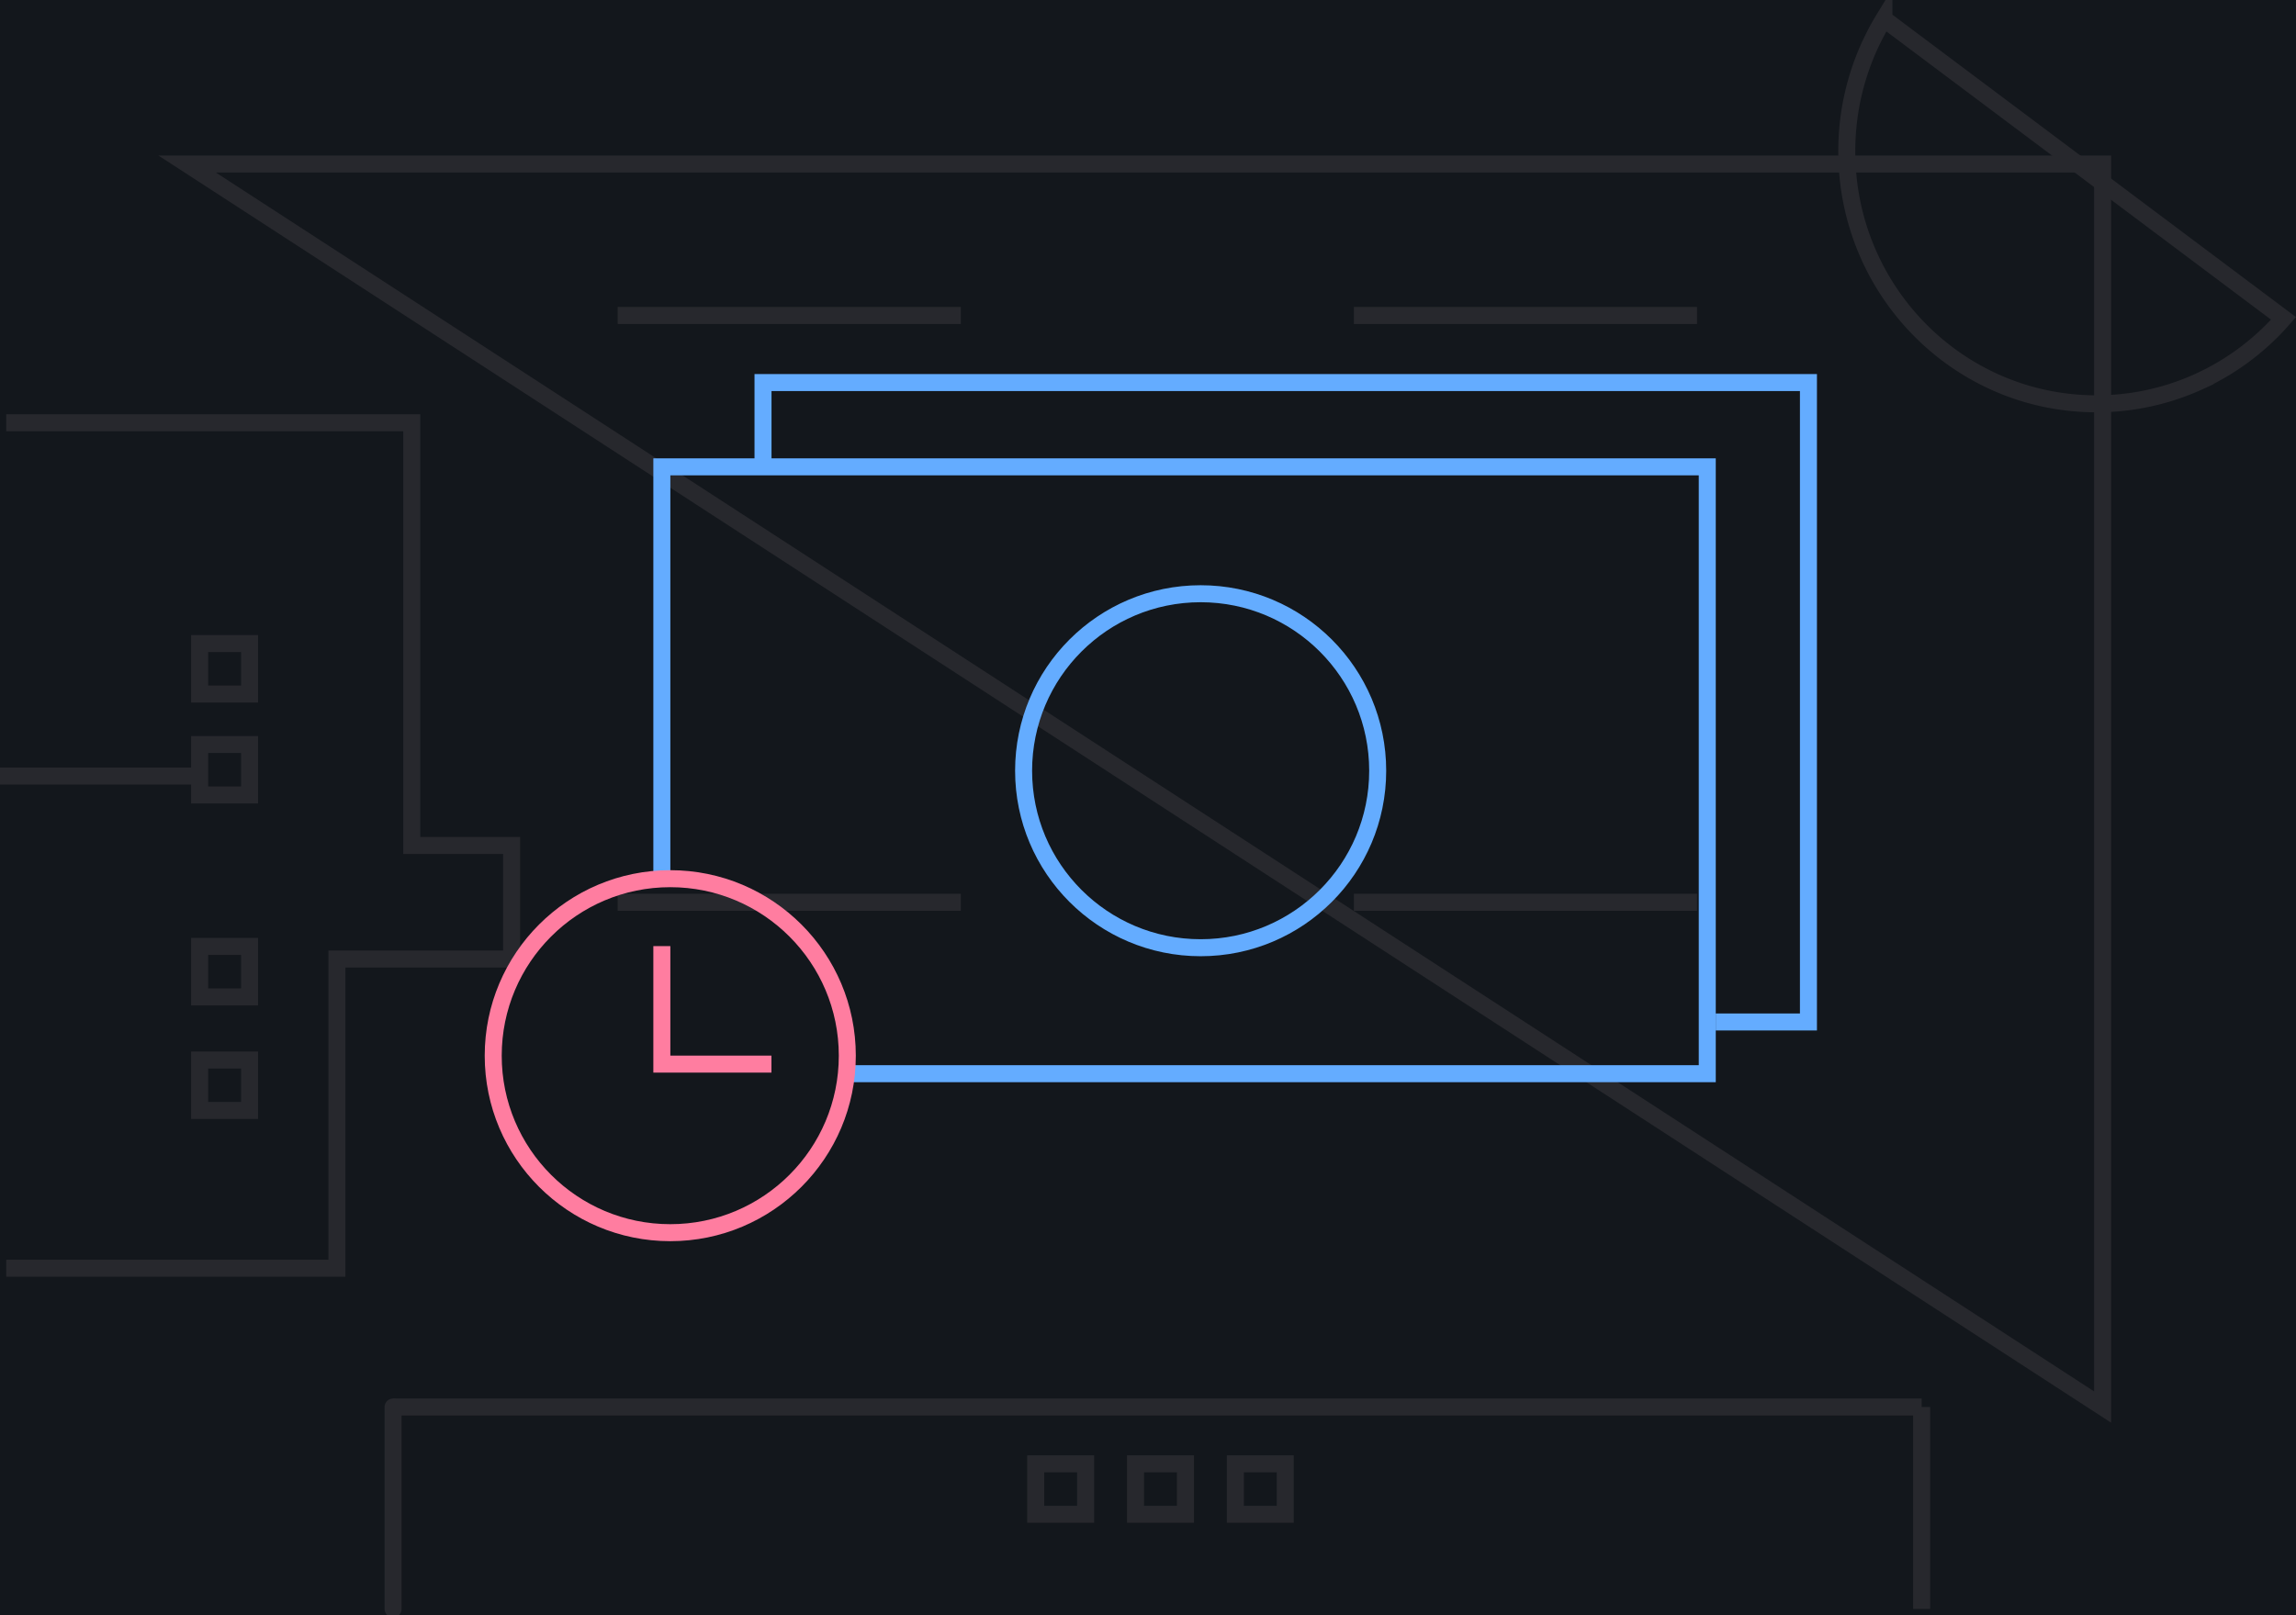 <svg width="270" height="190" fill="none" xmlns="http://www.w3.org/2000/svg"><g clip-path="url(#clip0)"><path d="M0 0h270v190H0V0z" fill="#13171C"/><path d="M247.255 19.297v146.211L22.011 19.297h225.244z" stroke="#27282D" stroke-width="2"/><path d="M225.978 165.508v23.75m-179.755 0v-23.75 23.75z" stroke="#27282D" stroke-width="2" stroke-linejoin="round"/><path d="M225.978 165.508H46.223h179.755zm-104.185 6.68h5.87v5.937h-5.87v-5.937zm11.739 0h5.87v5.937h-5.87v-5.937zm11.74 0h5.869v5.937h-5.869v-5.937zM72.636 37.11h40.353m-40.353 69.023h40.353-40.353zm86.576 0h40.353-40.353zm0-69.024h40.353-40.353zM23.478 91.29H0M221.539 2.226a29.8 29.8 0 00-4.365 15.585c0 16.397 13.139 29.688 29.348 29.688 4.164.005 8.281-.89 12.077-2.622a29.308 29.308 0 009.934-7.427L221.539 2.227zM29.348 75.703v5.938h-5.87v-5.938h5.87zm0 11.875v5.938h-5.87v-5.938h5.87zm0 37.11v5.937h-5.87v-5.937h5.87zm0-13.36v5.938h-5.87v-5.938h5.87z" stroke="#27282D" stroke-width="2"/><path d="M.733 49.727h47.69v49.726h11.74v13.359H39.619v36.368H.733" stroke="#27282D" stroke-width="2"/><path d="M77.83 103.36V54.915h122.937v71.383H99.641" stroke="#64ACFF" stroke-width="2"/><path d="M201.759 120.214h10.906V45H89.727v9.914" stroke="#64ACFF" stroke-width="2"/><path fill-rule="evenodd" clip-rule="evenodd" d="M78.82 145c11.499 0 20.82-9.322 20.82-20.82 0-11.499-9.321-20.821-20.82-20.821-11.498 0-20.82 9.322-20.82 20.821C58 135.678 67.322 145 78.82 145z" stroke="#FF7DA0" stroke-width="2"/><path fill-rule="evenodd" clip-rule="evenodd" d="M141.191 111.48c11.499 0 20.82-9.321 20.82-20.82 0-11.498-9.321-20.82-20.82-20.82-11.498 0-20.82 9.322-20.82 20.82 0 11.499 9.322 20.82 20.82 20.82z" stroke="#64ACFF" stroke-width="2"/><path d="M77.83 111.291v13.88h12.888" stroke="#FF7DA0" stroke-width="2"/></g><defs><clipPath id="clip0"><path fill="#fff" d="M0 0h270v190H0z"/></clipPath></defs></svg>